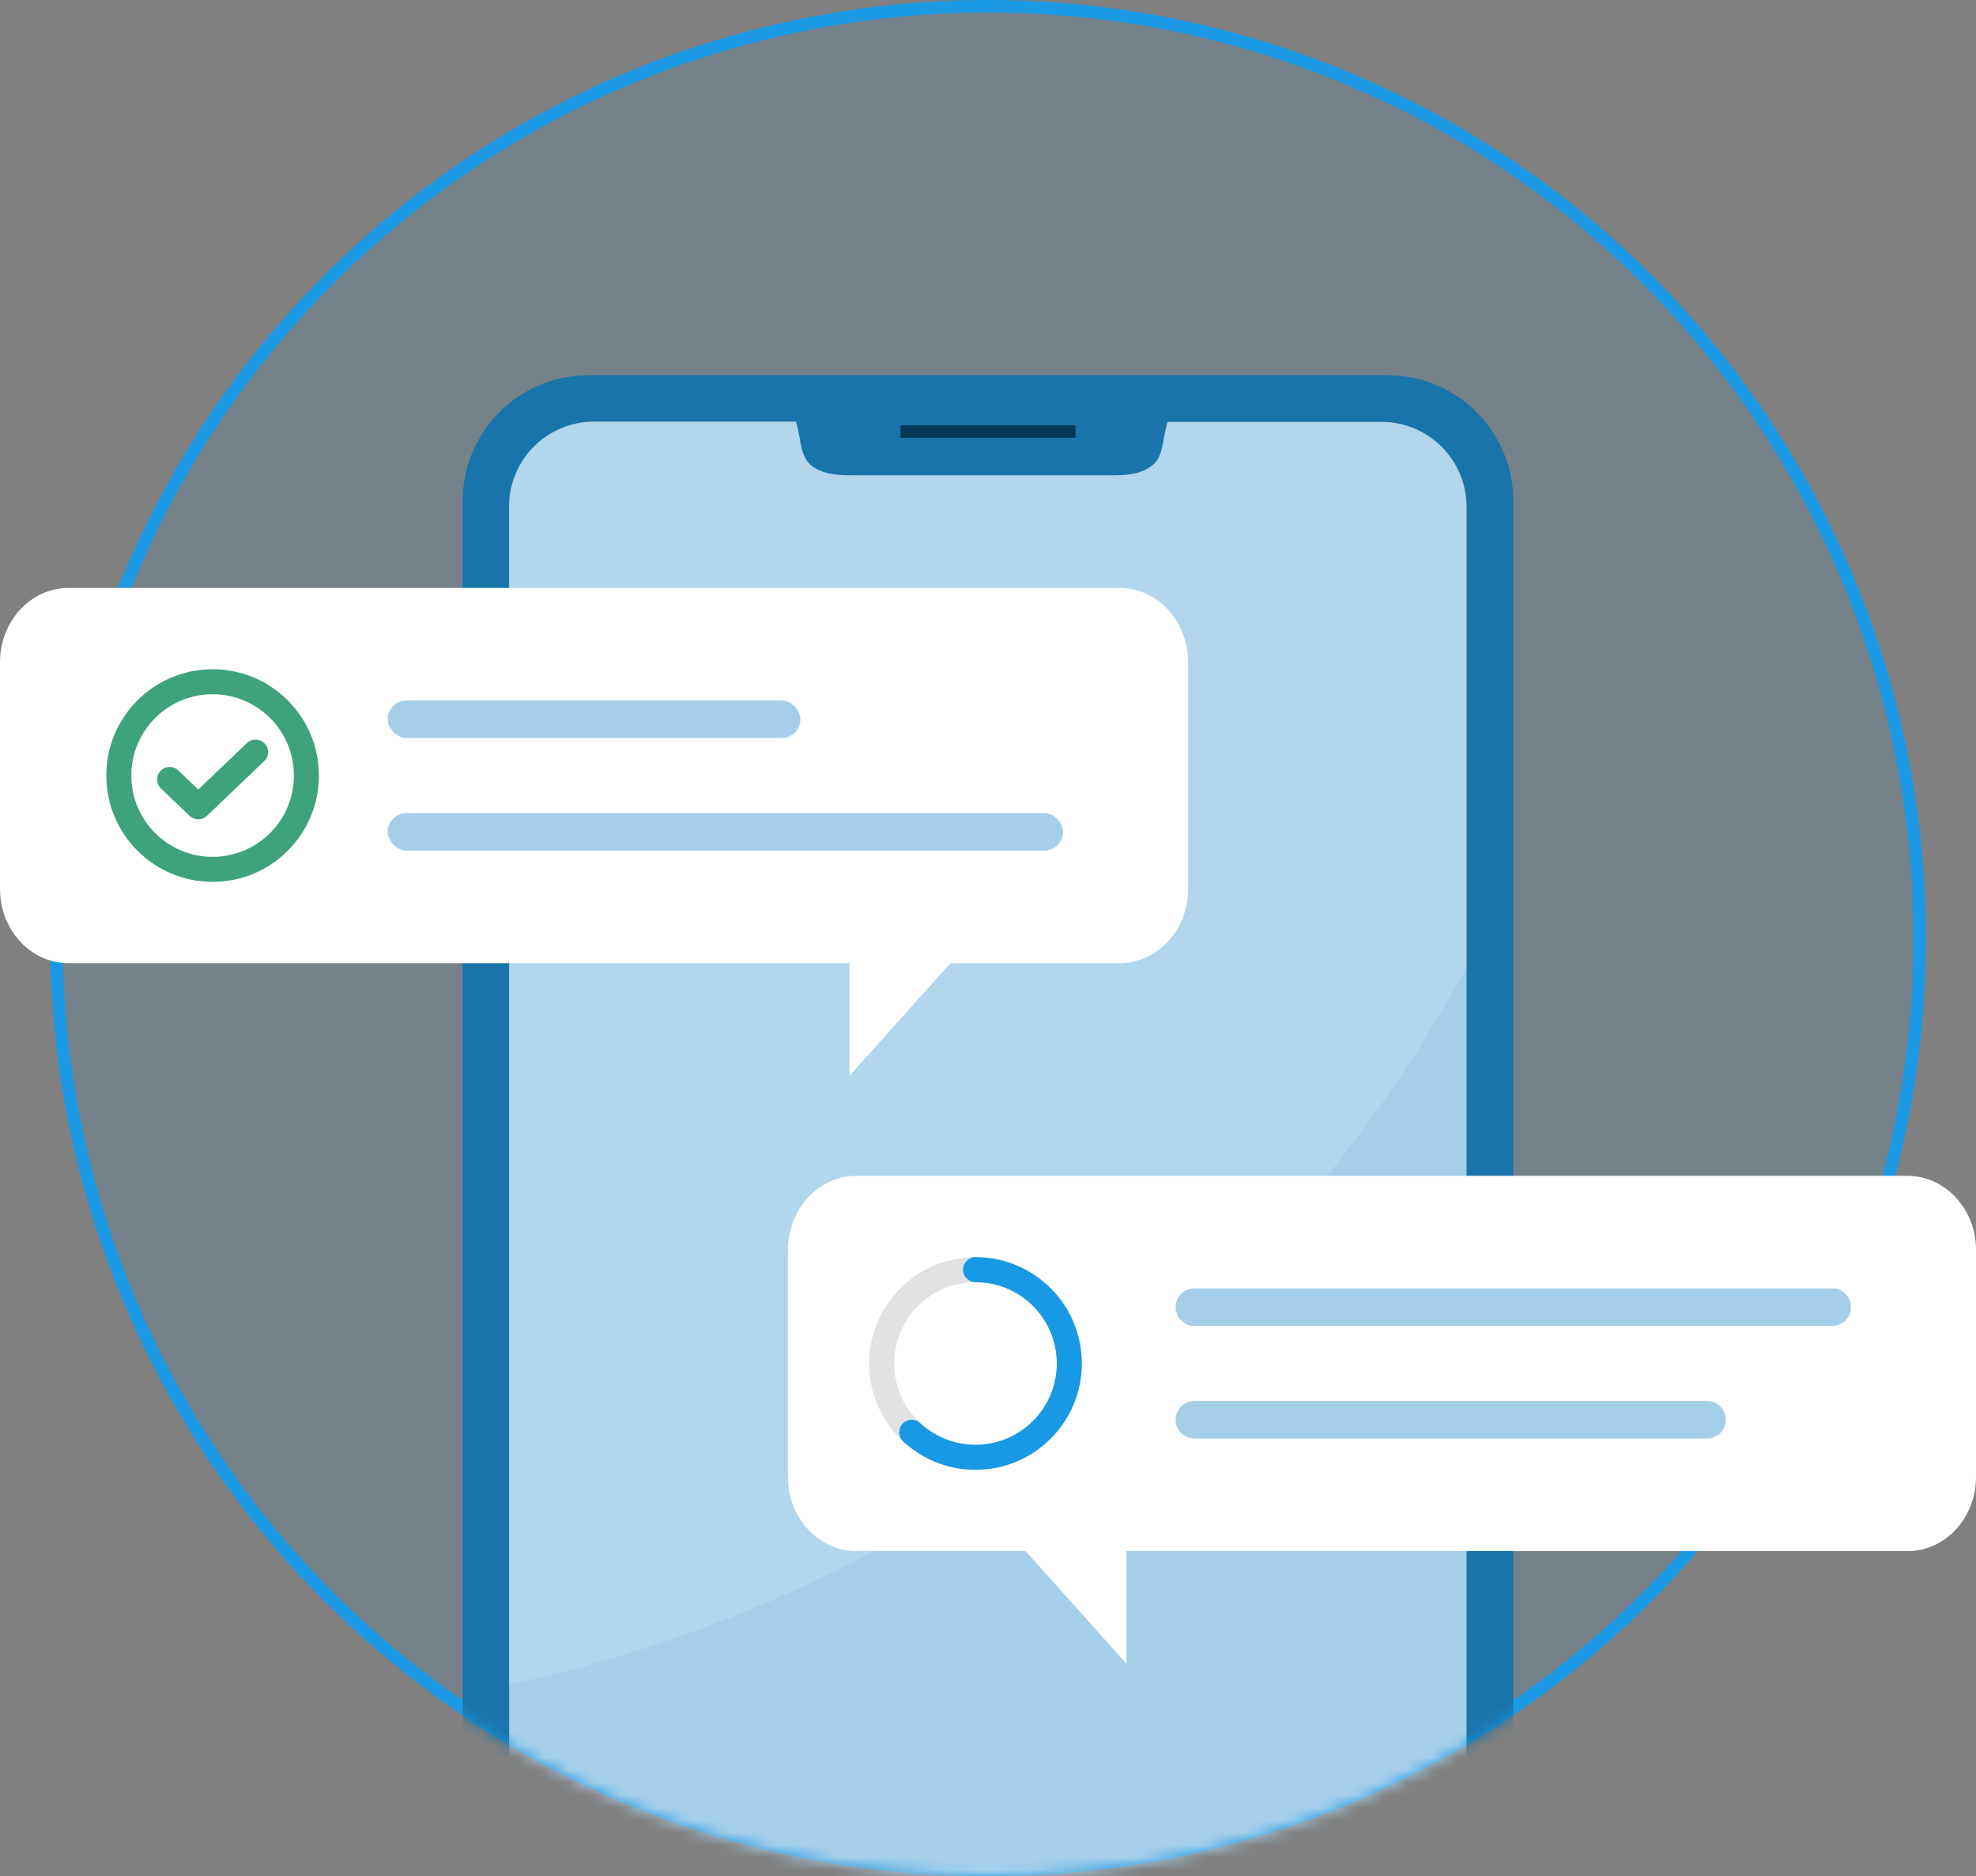 <svg width="158" height="150" viewBox="0 0 158 150" fill="none" xmlns="http://www.w3.org/2000/svg">
<rect x="0" y="0" width="158" height="150" fill="#808080" stroke="none"/>
<g id="3 Chatting">
<circle id="Oval" cx="79" cy="75" r="74.5" fill="#1B99E5" fill-opacity="0.1" stroke="#1B99E5"/>
<g id="Picture">
<mask id="mask0_1_5215" style="mask-type:alpha" maskUnits="userSpaceOnUse" x="4" y="0" width="150" height="150">
<circle id="Oval_2" cx="79" cy="75" r="75" fill="white"/>
</mask>
<g mask="url(#mask0_1_5215)">
<g id="Group 32">
<path id="Rectangle" d="M37 40.045C37 34.497 41.497 30 47.045 30H110.955C116.503 30 121 34.497 121 40.045V164.679C121 170.227 116.503 174.724 110.955 174.724H47.045C41.497 174.724 37 170.227 37 164.679V40.045Z" fill="#1974AB"/>
<path id="Path" fill-rule="evenodd" clip-rule="evenodd" d="M47.485 33.706H63.644C64.109 35.264 63.928 36.573 65.02 37.328C65.624 37.72 66.358 38 68 38C75.189 38 81.811 38 89 38C90.763 38 91.515 37.684 92.095 37.237C93.061 36.501 92.91 35.227 93.356 33.73H110.491C114.227 33.74 117.254 36.767 117.264 40.503V164.245C117.25 167.979 114.225 171.002 110.491 171.012H47.485C43.749 171.002 40.722 167.976 40.712 164.239V40.497C40.712 36.754 43.742 33.716 47.485 33.706Z" fill="#A5CFE9"/>
<path id="Path_2" fill-rule="evenodd" clip-rule="evenodd" d="M47.485 33.706H63.644C64.109 35.264 63.928 36.573 65.02 37.328C65.624 37.72 66.358 38 68 38C75.189 38 81.811 38 89 38C90.763 38 91.515 37.684 92.095 37.237C93.06 36.501 92.909 35.227 93.356 33.73H110.491C114.227 33.74 117.254 36.767 117.264 40.503V77.39C101.268 106.286 73.561 127.594 40.682 134.68V40.515C40.677 38.709 41.392 36.975 42.669 35.697C43.946 34.419 45.679 33.703 47.485 33.706Z" fill="white" fill-opacity="0.15"/>
<rect id="Rectangle_2" x="72" y="34" width="14" height="1" fill="#023757"/>
</g>
</g>
</g>
<g id="Group 2">
<path id="Path_3" fill-rule="evenodd" clip-rule="evenodd" d="M158 118.07V99.93C158 96.656 155.543 94 152.511 94H68.489C65.457 94 63 96.656 63 99.93V118.07C63 121.344 65.457 124 68.489 124H82.003L90.069 133V124H152.511C155.543 124.017 158 121.344 158 118.07Z" fill="white"/>
<path id="Rectangle_3" d="M94 104.5C94 103.672 94.672 103 95.5 103H146.5C147.328 103 148 103.672 148 104.5C148 105.328 147.328 106 146.5 106H95.5C94.672 106 94 105.328 94 104.5Z" fill="#A5CFE9"/>
<path id="Rectangle_4" d="M94 113.5C94 112.672 94.672 112 95.5 112H136.5C137.328 112 138 112.672 138 113.5C138 114.328 137.328 115 136.5 115H95.5C94.672 115 94 114.328 94 113.5Z" fill="#A5CFE9"/>
<g id="CheckCircle">
<path id="Vector (Stroke)" fill-rule="evenodd" clip-rule="evenodd" d="M78 102.5C74.41 102.5 71.5 105.41 71.5 109C71.5 112.59 74.41 115.5 78 115.5C81.59 115.5 84.5 112.59 84.5 109C84.5 105.41 81.59 102.5 78 102.5ZM69.5 109C69.5 104.306 73.306 100.5 78 100.5C82.694 100.5 86.5 104.306 86.5 109C86.5 113.694 82.694 117.5 78 117.5C73.306 117.5 69.5 113.694 69.5 109Z" fill="#E0E2E4"/>
<path id="Vector (Stroke)_2" fill-rule="evenodd" clip-rule="evenodd" d="M77 101.5C77 100.948 77.448 100.5 78 100.5C82.694 100.5 86.5 104.306 86.5 109C86.5 113.694 82.694 117.5 78 117.5C75.769 117.5 73.737 116.639 72.221 115.233C71.816 114.858 71.792 114.225 72.168 113.82C72.543 113.415 73.176 113.391 73.581 113.767C74.742 114.843 76.293 115.5 78 115.5C81.59 115.5 84.5 112.59 84.5 109C84.5 105.41 81.59 102.5 78 102.5C77.448 102.5 77 102.052 77 101.5Z" fill="#1799E5"/>
</g>
</g>
<g id="Group 1">
<path id="Path_4" fill-rule="evenodd" clip-rule="evenodd" d="M0 71.07V52.93C0 49.656 2.457 47 5.489 47H89.511C92.543 47 95 49.656 95 52.93V71.07C95 74.344 92.543 77 89.511 77H75.997L67.931 86V77H5.483C2.457 77.006 0 74.344 0 71.07Z" fill="white"/>
<rect id="Rectangle_5" x="31" y="56" width="33" height="3" rx="1.5" fill="#A5CFE9"/>
<rect id="Rectangle_6" x="31" y="65" width="54" height="3" rx="1.5" fill="#A5CFE9"/>
<g id="CheckCircle_2">
<path id="Vector (Stroke)_3" fill-rule="evenodd" clip-rule="evenodd" d="M21.161 59.435C21.542 59.834 21.527 60.467 21.128 60.849L16.542 65.224C16.155 65.592 15.547 65.592 15.161 65.223L12.872 63.035C12.472 62.654 12.458 62.021 12.839 61.622C13.221 61.222 13.854 61.208 14.253 61.59L15.852 63.117L19.747 59.401C20.147 59.02 20.78 59.035 21.161 59.435Z" fill="#3EA37D"/>
<path id="Vector (Stroke)_4" fill-rule="evenodd" clip-rule="evenodd" d="M17 55.5C13.41 55.5 10.5 58.41 10.5 62C10.5 65.59 13.41 68.5 17 68.5C20.59 68.5 23.5 65.59 23.5 62C23.5 58.41 20.59 55.5 17 55.5ZM8.5 62C8.5 57.306 12.306 53.5 17 53.5C21.694 53.5 25.5 57.306 25.5 62C25.5 66.694 21.694 70.5 17 70.5C12.306 70.5 8.5 66.694 8.5 62Z" fill="#3EA37D"/>
</g>
</g>
</g>
</svg>

